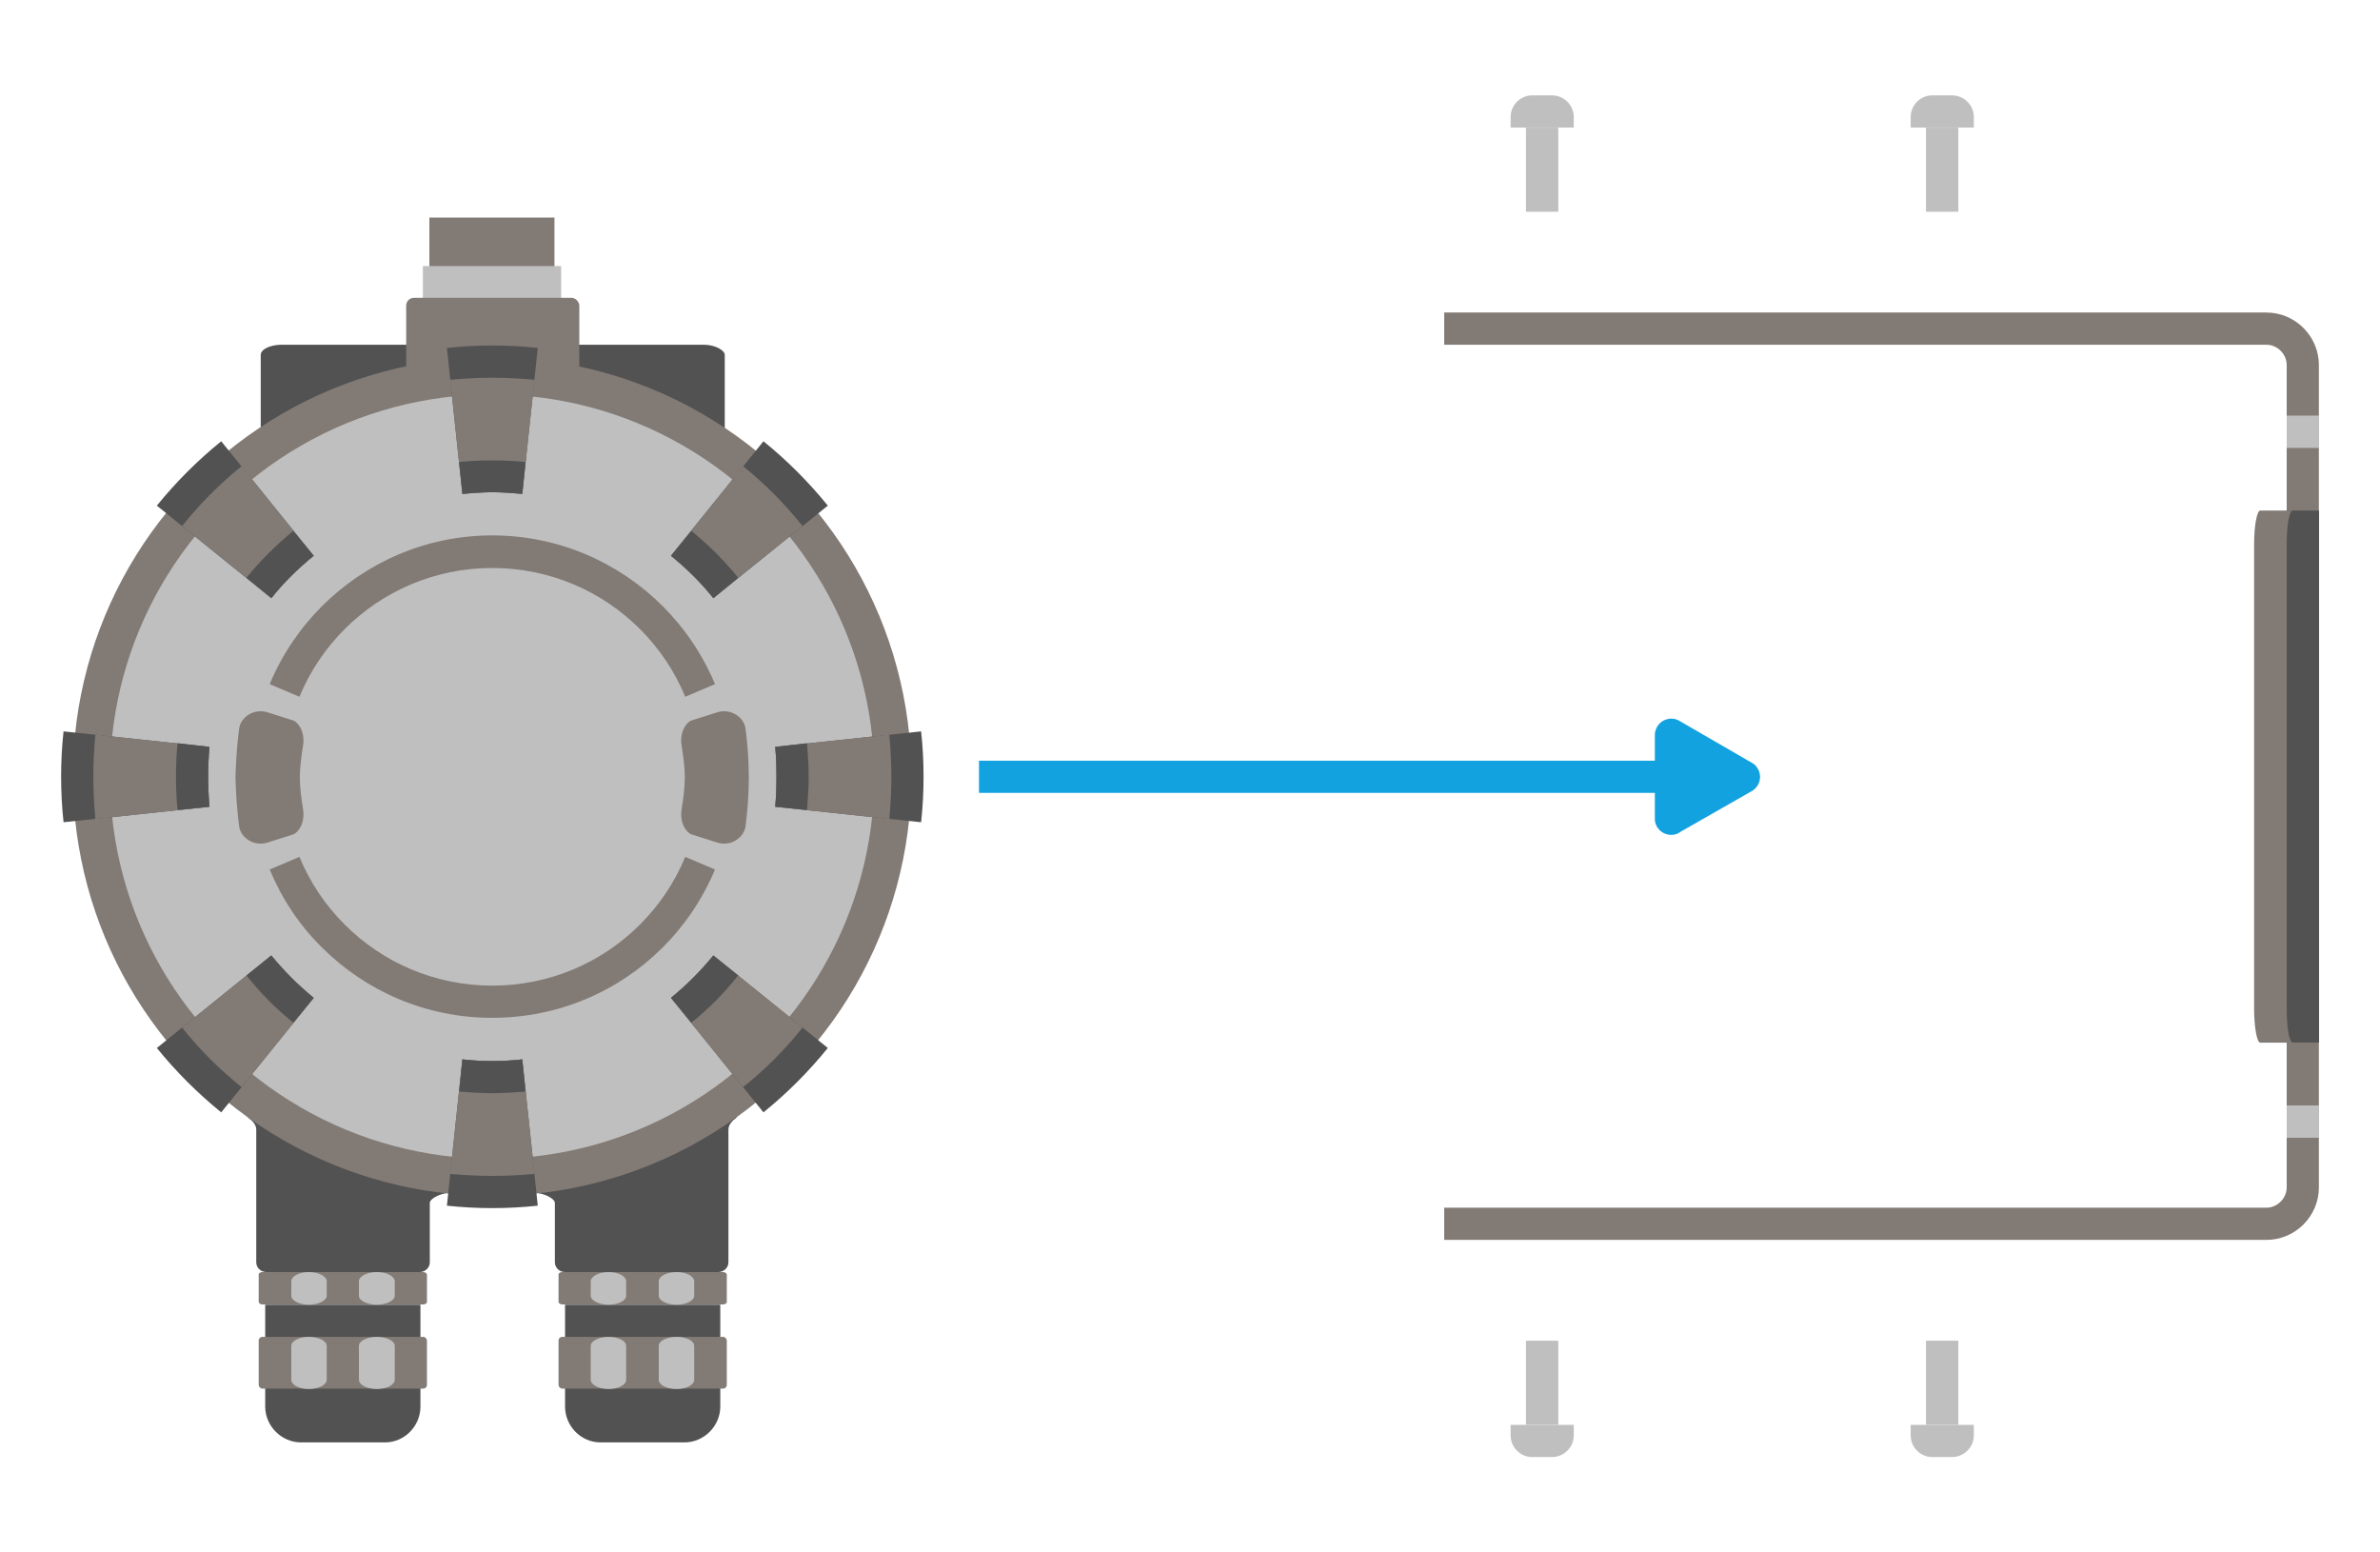<?xml version="1.0" encoding="UTF-8"?>
<!DOCTYPE svg PUBLIC "-//W3C//DTD SVG 1.1//EN" "http://www.w3.org/Graphics/SVG/1.1/DTD/svg11.dtd">
<!-- Creator: CorelDRAW X8 -->
<svg xmlns="http://www.w3.org/2000/svg" xml:space="preserve" width="58.42mm" height="38.1mm" version="1.1" style="shape-rendering:geometricPrecision; text-rendering:geometricPrecision; image-rendering:optimizeQuality; fill-rule:evenodd; clip-rule:evenodd"
viewBox="0 0 5842 3810"
 xmlns:xlink="http://www.w3.org/1999/xlink">
 <defs>
  <style type="text/css">
   <![CDATA[
    .fil3 {fill:#13A2E0}
    .fil2 {fill:#525252}
    .fil1 {fill:#827A75}
    .fil0 {fill:#BFBFBF}
   ]]>
  </style>
 </defs>
 <g id="Layer_x0020_1">
  <g id="_2128095515984">
   <path class="fil0" d="M4743 234l48 0c30,0 54,24 54,53l0 26 -155 0 0 -26c0,-29 24,-53 53,-53z"/>
   <path class="fil0" d="M3809 3576l-48 0c-29,0 -53,-24 -53,-53l0 -26 155 0 0 26c0,29 -24,53 -54,53z"/>
   <path class="fil0" d="M3761 234l48 0c30,0 54,24 54,53l0 26 -155 0 0 -26c0,-29 24,-53 53,-53z"/>
   <path class="fil0" d="M4791 3576l-48 0c-29,0 -53,-24 -53,-53l0 -26 155 0 0 26c0,29 -24,53 -54,53z"/>
   <g id="UniBracket">
    <path class="fil1" d="M5563 767l-2018 0 0 79 2018 0c27,0 50,23 50,50l0 2018c0,27 -23,50 -50,50l-2018 0 0 79 2018 0c71,0 129,-58 129,-129l0 -2018c0,-71 -58,-129 -129,-129z"/>
    <rect class="fil0" x="5613" y="2713" width="79.36" height="79.36"/>
    <rect class="fil0" x="5613" y="1020" width="79.36" height="79.36"/>
    <rect class="fil2" x="5613" y="1253" width="79.36" height="1305.57"/>
    <path class="fil1" d="M5628 1253l-80 0c-8,0 -15,37 -15,83l0 1140c0,45 7,83 15,83l80 0c-9,0 -15,-38 -15,-83l0 -1140c0,-46 6,-83 15,-83z"/>
   </g>
   <rect class="fil0" transform="matrix(2.64788E-14 0.447 -1 1.18239E-14 3825.01 313.35)" width="461.54" height="79.36"/>
   <rect class="fil0" transform="matrix(-5.01543E-14 -0.447 1 -6.47815E-14 4727.62 3496.65)" width="461.54" height="79.36"/>
   <rect class="fil0" transform="matrix(2.64788E-14 0.447 -1 1.18239E-14 4806.98 313.35)" width="461.54" height="79.36"/>
   <rect class="fil0" transform="matrix(-5.01543E-14 -0.447 1 -6.47815E-14 3745.65 3496.65)" width="461.54" height="79.36"/>
   <rect class="fil1" x="1054" y="534" width="307" height="159"/>
   <rect class="fil2" x="640" y="846" width="1139" height="252" rx="52" ry="25"/>
   <rect class="fil0" x="1038" y="653" width="339.42" height="79.38"/>
   <rect class="fil1" x="997" y="731" width="425" height="198" rx="19" ry="19"/>
   <path class="fil2" d="M1650 2742l160 0 -2 1c-10,7 -20,17 -20,29l0 326c0,13 -11,24 -25,24l-376 0c-14,0 -25,-11 -25,-24l0 -146c-1,-12 -30,-23 -39,-23l0 -187 327 0z"/>
   <path class="fil2" d="M767 2742l-160 0 2 1c10,7 20,17 20,29l0 326c0,13 11,24 25,24l376 0c14,0 25,-11 25,-24l0 -146c1,-12 30,-23 39,-23l0 -187 -327 0z"/>
   <circle class="fil1" cx="1208" cy="1906" r="1029"/>
   <circle class="fil0" cx="1208" cy="1906" r="938"/>
   <path class="fil2" d="M1097 854l38 358c24,-2 49,-4 73,-4 25,0 50,2 74,4l38 -358c-37,-4 -74,-6 -112,-6 -37,0 -75,2 -111,6zm111 2111c38,0 75,-2 112,-6l-38 -359c-24,3 -49,4 -74,4 -24,0 -49,-1 -73,-4l-38 359c36,4 74,6 111,6zm666 -235c58,-47 111,-100 158,-158l-281 -227c-31,38 -66,73 -104,104l227 281zm387 -712c4,-37 6,-74 6,-112 0,-37 -2,-75 -6,-111l-358 38c2,24 3,49 3,73 0,25 -1,50 -3,74l358 38zm-229 -777c-47,-58 -100,-111 -158,-158l-227 281c38,31 73,65 104,104l281 -227zm-1489 -158c-58,47 -111,100 -158,158l281 227c31,-39 66,-73 104,-104l-227 -281zm-387 712c-4,36 -6,74 -6,111 0,38 2,75 6,112l358 -38c-2,-24 -3,-49 -3,-74 0,-24 1,-49 3,-73l-358 -38zm229 777c47,58 100,111 158,158l227 -281c-38,-31 -73,-66 -104,-104l-281 227z"/>
   <path class="fil1" d="M1105 932l30 280c24,-2 49,-4 73,-4 25,0 50,2 74,4l30 -280c-34,-3 -69,-5 -104,-5 -34,0 -69,2 -103,5zm103 1954c35,0 70,-2 104,-5l-30 -281c-24,3 -49,4 -74,4 -24,0 -49,-1 -73,-4l-30 281c34,3 69,5 103,5zm616 -218c54,-43 103,-92 146,-146l-219 -177c-31,38 -66,73 -104,104l177 219zm359 -658c3,-34 5,-69 5,-104 0,-34 -2,-69 -5,-103l-280 30c2,24 3,49 3,73 0,25 -1,50 -3,74l280 30zm-213 -719c-43,-54 -92,-103 -146,-147l-177 220c38,31 73,65 104,104l219 -177zm-1377 -147c-54,44 -103,93 -146,147l219 177c31,-39 66,-73 104,-104l-177 -220zm-359 659c-3,34 -5,69 -5,103 0,35 2,70 5,104l280 -30c-2,-24 -3,-49 -3,-74 0,-24 1,-49 3,-73l-280 -30zm213 719c43,54 92,103 146,146l177 -219c-38,-31 -73,-66 -104,-104l-219 177z"/>
   <path class="fil2" d="M1127 1134l8 78c24,-2 49,-4 73,-4 25,0 50,2 74,4l8 -78c-27,-3 -54,-4 -82,-4 -27,0 -55,1 -81,4zm570 169c42,34 81,73 115,115l-61 50c-31,-39 -66,-73 -104,-104l50 -61zm284 521c2,27 4,55 4,82 0,28 -2,55 -4,82l-78 -8c2,-24 3,-49 3,-74 0,-24 -1,-49 -3,-73l78 -9zm-169 570c-34,43 -73,82 -115,116l-50 -61c38,-31 73,-66 104,-104l61 49zm-522 285c-27,2 -54,4 -82,4 -27,0 -55,-2 -81,-4l8 -79c24,3 49,4 73,4 25,0 50,-1 74,-4l8 79zm-570 -169c-42,-34 -81,-73 -115,-116l61 -49c31,38 66,73 104,104l-50 61zm-284 -522c-3,-27 -4,-54 -4,-82 0,-27 1,-55 4,-82l78 9c-2,24 -3,49 -3,73 0,25 1,50 3,74l-78 8zm169 -570c34,-42 73,-81 115,-115l50 61c-38,31 -73,65 -104,104l-61 -50z"/>
   <path class="fil1" d="M656 1748l63 20c13,4 30,28 25,61 -4,26 -8,53 -8,79 0,26 4,54 8,79 5,33 -12,57 -25,61l-63 20c-33,10 -65,-12 -69,-40 -5,-38 -8,-80 -9,-120 1,-40 4,-82 9,-120 4,-28 36,-50 69,-40zm552 671c142,0 270,-57 363,-150 47,-47 85,-103 111,-166l73 31c-30,72 -74,137 -128,191 -107,107 -255,173 -419,173 -163,0 -311,-66 -418,-173 -55,-54 -98,-119 -128,-191l73 -31c26,63 64,119 111,166 93,93 221,150 362,150zm-546 -740c30,-72 74,-137 128,-191 107,-107 255,-174 418,-174 164,0 312,67 419,174 54,54 98,119 128,191l-73 31c-26,-63 -64,-119 -111,-166 -93,-93 -221,-150 -363,-150 -141,0 -269,57 -362,150 -47,47 -85,103 -111,166l-73 -31zm1099 69l-63 20c-13,4 -30,28 -25,61 4,26 8,53 8,79 0,26 -4,54 -8,79 -5,33 12,57 25,61l63 20c33,10 65,-12 69,-40 5,-38 8,-80 8,-120 0,-40 -3,-82 -8,-120 -4,-28 -36,-50 -69,-40z"/>
   <path class="fil2" d="M1387 3202l0 250c0,48 39,88 87,88l206 0c48,0 88,-40 88,-88l0 -250 -381 0z"/>
   <path class="fil2" d="M651 3202l0 250c0,48 40,88 88,88l206 0c48,0 87,-40 87,-88l0 -250 -381 0z"/>
   <rect class="fil1" x="1371" y="3281" width="413" height="127" rx="9" ry="9"/>
   <rect class="fil1" x="635" y="3281" width="413" height="127" rx="9" ry="9"/>
   <rect class="fil1" x="1371" y="3122" width="413.01" height="79.36" rx="9" ry="6"/>
   <rect class="fil1" x="635" y="3122" width="413.01" height="79.36" rx="9" ry="6"/>
   <path class="fil0" d="M1617 3386l0 -83c0,-12 19,-22 44,-22 24,0 43,10 43,22l0 83c0,13 -19,23 -43,23 -25,0 -44,-10 -44,-23z"/>
   <path class="fil0" d="M881 3386l0 -83c0,-12 20,-22 44,-22 24,0 44,10 44,22l0 83c0,13 -20,23 -44,23 -24,0 -44,-10 -44,-23z"/>
   <path class="fil0" d="M1617 3180l0 -35c0,-13 19,-23 44,-23 24,0 43,10 43,23l0 35c0,12 -19,22 -43,22 -25,0 -44,-10 -44,-22z"/>
   <path class="fil0" d="M881 3180l0 -35c0,-13 20,-23 44,-23 24,0 44,10 44,23l0 35c0,12 -20,22 -44,22 -24,0 -44,-10 -44,-22z"/>
   <path class="fil0" d="M1450 3386l0 -83c0,-12 20,-22 44,-22 24,0 43,10 43,22l0 83c0,13 -19,23 -43,23 -24,0 -44,-10 -44,-23z"/>
   <path class="fil0" d="M715 3386l0 -83c0,-12 19,-22 43,-22 24,0 44,10 44,22l0 83c0,13 -20,23 -44,23 -24,0 -43,-10 -43,-23z"/>
   <path class="fil0" d="M1450 3180l0 -35c0,-13 20,-23 44,-23 24,0 43,10 43,23l0 35c0,12 -19,22 -43,22 -24,0 -44,-10 -44,-22z"/>
   <path class="fil0" d="M715 3180l0 -35c0,-13 19,-23 43,-23 24,0 44,10 44,23l0 35c0,12 -20,22 -44,22 -24,0 -43,-10 -43,-22z"/>
   <path class="fil3" d="M4300 1872l-178 -103c-19,-11 -43,-4 -54,14 -4,7 -6,14 -6,20l0 64 -1659 0 0 79 1659 0 0 64c0,21 18,39 40,39 8,0 16,-2 22,-7l177 -101c18,-11 25,-35 14,-54 -4,-7 -9,-12 -15,-15z"/>
  </g>
 </g>
</svg>
